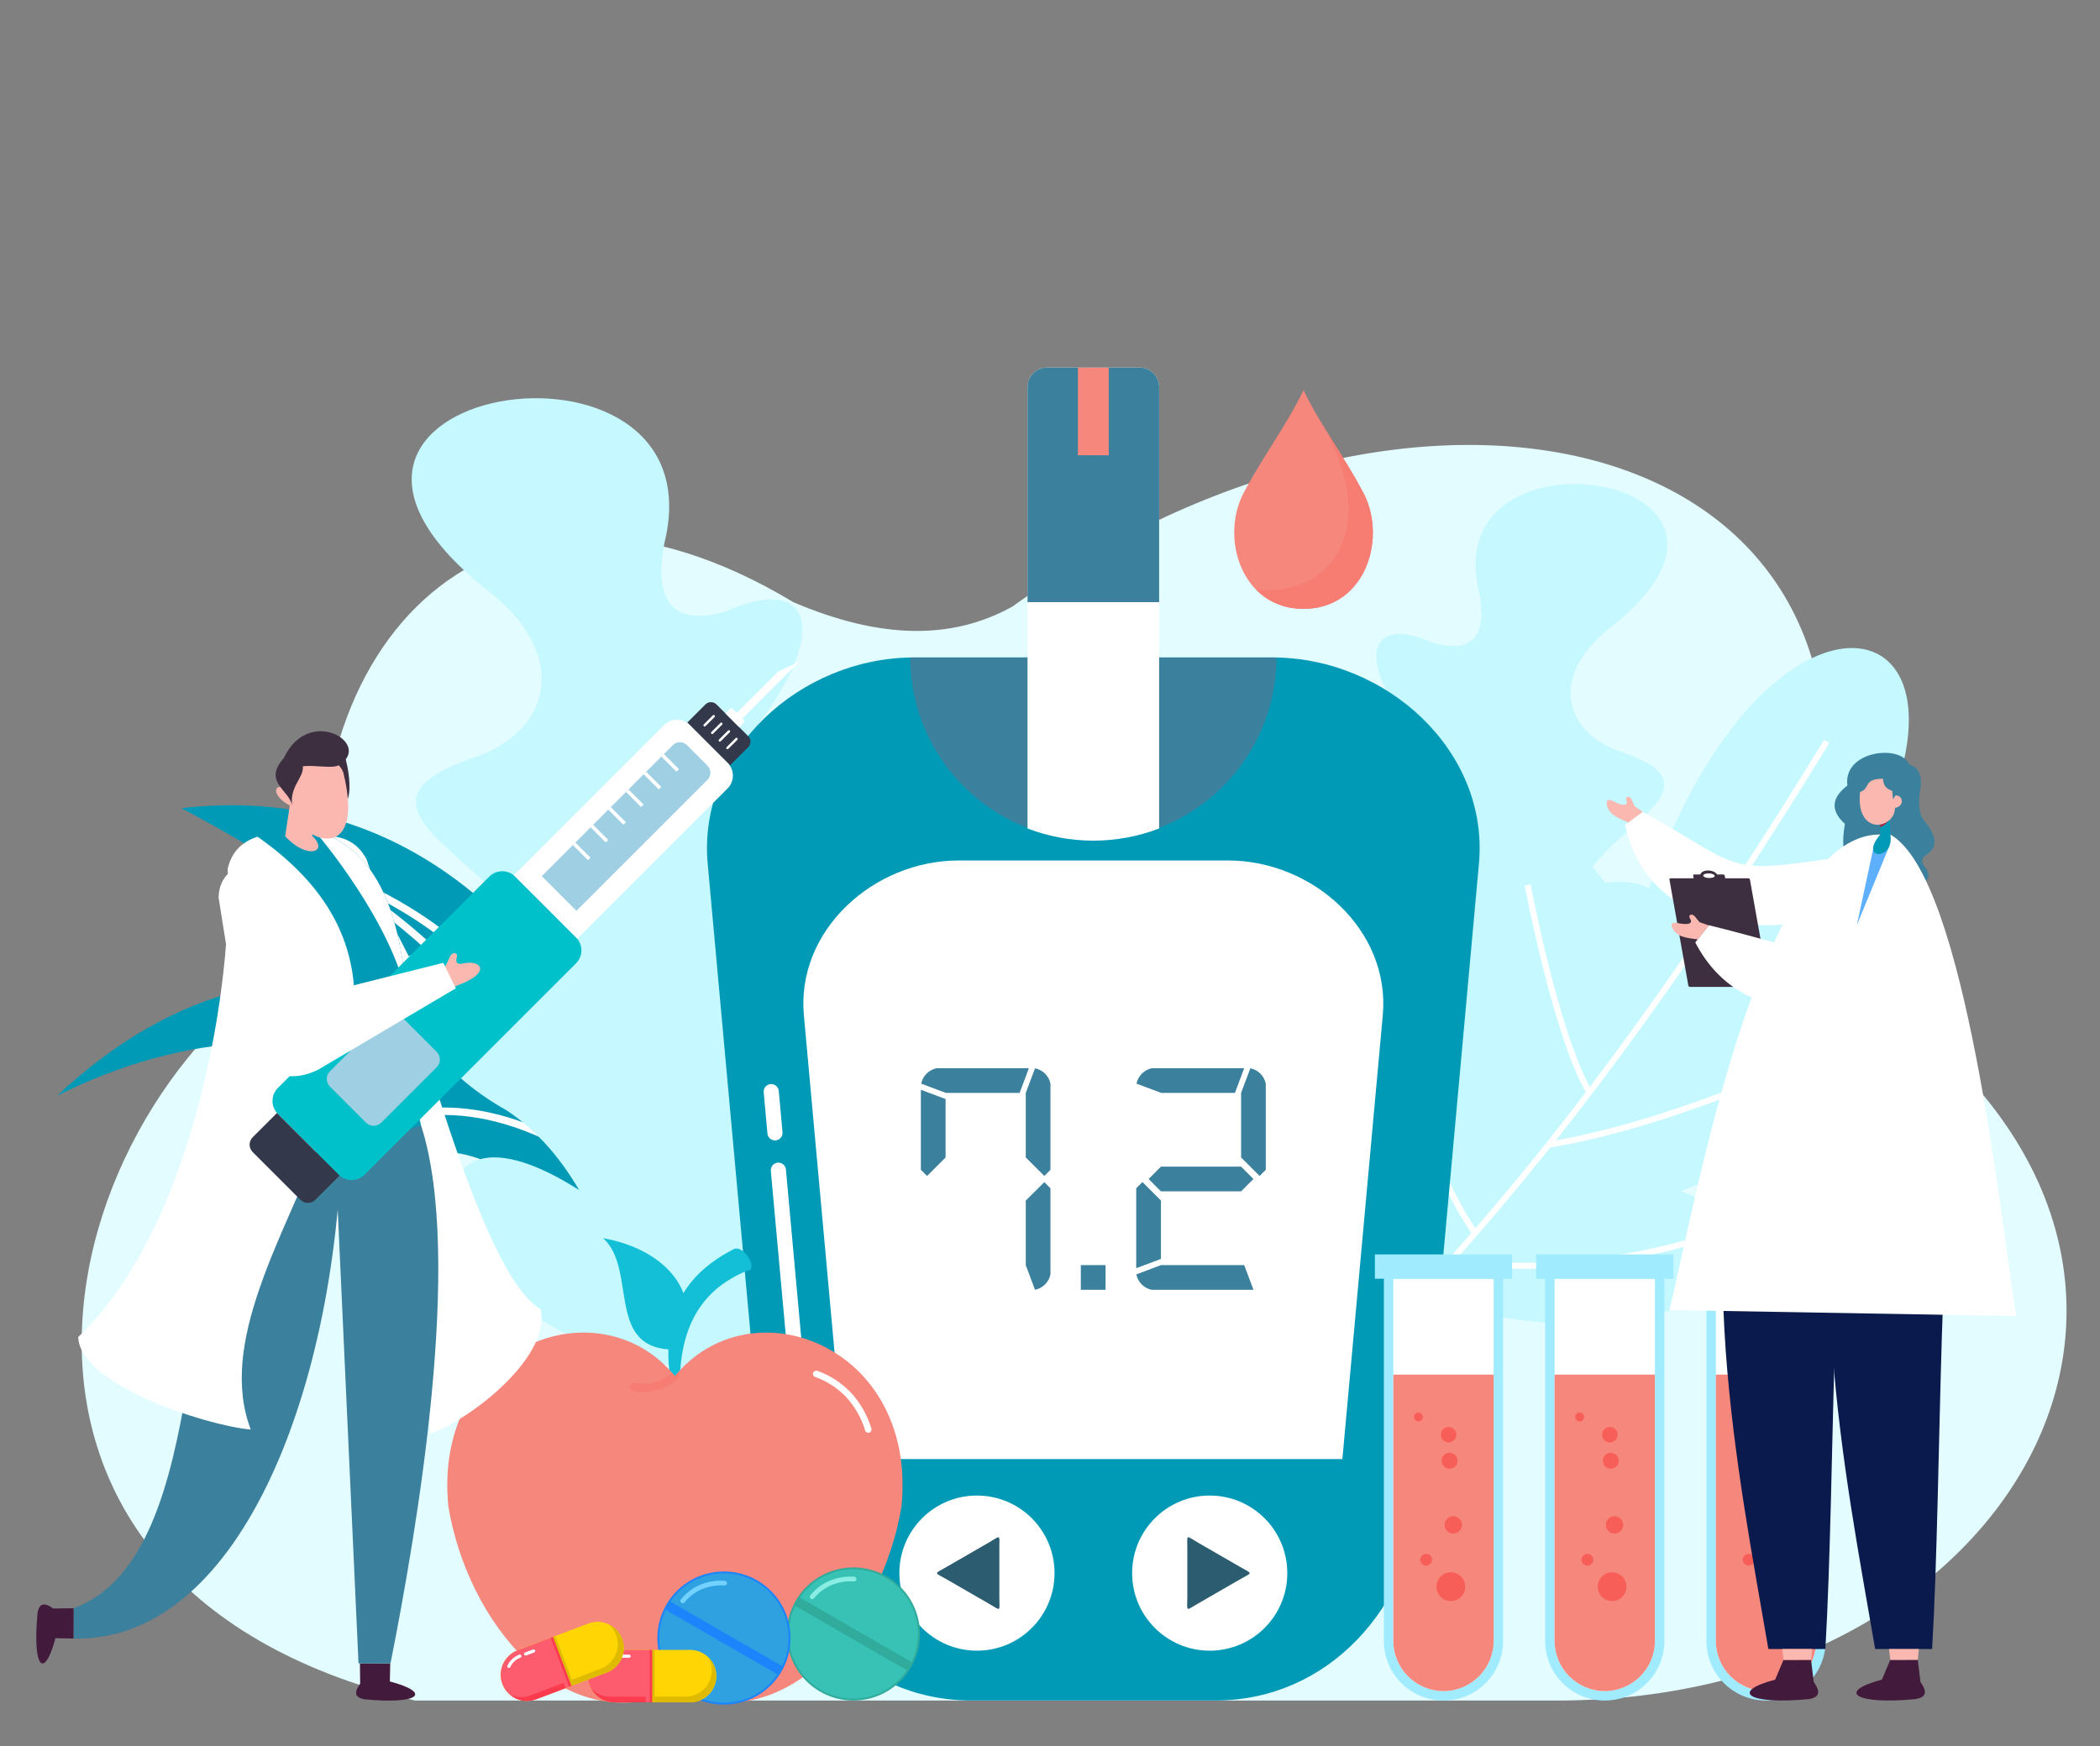 <?xml version="1.0" encoding="UTF-8"?><svg id="Livello_1" xmlns="http://www.w3.org/2000/svg" xmlns:xlink="http://www.w3.org/1999/xlink" viewBox="0 0 900 748.53"><rect x="0" y="0" width="900" height="748.53" fill="#808080" stroke="none"/><defs><style>.cls-1{fill:none;}.cls-2{clip-path:url(#clippath);}.cls-3,.cls-4{fill:#f5877d;}.cls-5,.cls-6{fill:#fc3b4f;}.cls-7,.cls-8{fill:#fff;}.cls-9,.cls-10{fill:#009ab7;}.cls-11{fill:#8aede3;}.cls-12,.cls-13{fill:#deba00;}.cls-14{fill:#1c85fc;}.cls-15,.cls-16{fill:#a1ebff;}.cls-17{fill:#30ab9c;}.cls-18,.cls-19{fill:#3b809c;}.cls-20{fill:#73d1ff;}.cls-21{fill:url(#Sfumatura_senza_nome_2);}.cls-22{clip-path:url(#clippath-1);}.cls-6,.cls-23,.cls-4,.cls-24,.cls-25,.cls-26,.cls-19,.cls-27,.cls-16,.cls-28,.cls-29,.cls-30,.cls-31,.cls-13,.cls-32,.cls-10,.cls-33,.cls-34,.cls-35,.cls-8,.cls-36,.cls-37,.cls-38,.cls-39,.cls-40,.cls-41,.cls-42{fill-rule:evenodd;}.cls-23{fill:#fab8b0;}.cls-24{fill:#38c2b5;}.cls-25{fill:#2b5c70;}.cls-26{fill:#3d2e40;}.cls-27{fill:#5eb0fc;}.cls-28{fill:#12bfd6;}.cls-29{fill:#0a1a4d;}.cls-30{fill:#421a3b;}.cls-31{fill:#c5f8ff;}.cls-32{fill:#b0263d;}.cls-33{fill:#30a1e0;}.cls-34{fill:#33384a;}.cls-35{fill:#9ecfe3;}.cls-36{fill:#e3fcff;}.cls-37{fill:#f75e57;}.cls-38{fill:#f77d73;}.cls-39{fill:#fc5c6e;}.cls-40{fill:#ffabab;}.cls-41{fill:#ffd603;}.cls-42{fill:#00c0c9;}</style><clipPath id="clippath"><path class="cls-1" d="M232.67,392.01c1.29-.56,2.62-1.07,3.9-1.63,10.91-4.61,7.45-9.67,.29-8.4-3.04,.85-4.17-.08-3.2-2.96,.26-1.24-1.58-2.2-2.9-.17l-1.92,4.14-2.59,2.1,6.41,6.93Z"/></clipPath><linearGradient id="Sfumatura_senza_nome_2" x1="-1008.72" y1="1272.8" x2="-1008.7" y2="1272.8" gradientTransform="translate(29863.09 33678.28) scale(29.88 -26.16)" gradientUnits="userSpaceOnUse"><stop offset="0" stop-color="#ffacac"/><stop offset="1" stop-color="#f79298"/></linearGradient><clipPath id="clippath-1"><path class="cls-1" d="M100.76,484.3c26.92,7.41,53.52,7.84,79.65-2.02-8.77-36.81,1.62-105.51-39.61-124.22l-30.45,.61,6.09,63.94-15.69,61.69Z"/></clipPath></defs><g id="Raggruppa_88"><path id="Tracciato_258" class="cls-36" d="M177.82,728.94c-210.86-50.3-156.95-262.71-38.45-324.48-16.63-127.99,71.49-224.11,200.69-146.3,37.01,15.73,67.48,16.4,93.78,1.88,173.64-124.71,382.25-76.38,344.18,106.91-4.34,24.8-3.22,46.81,20.63,57.21,171.97,114.52,68.43,304.79-131.28,304.79H177.82Z"/><path id="Tracciato_259" class="cls-10" d="M300.1,536.79l-47.32,20.1c-25.22-81.13-92.11-84.57-148.26-8.97-1.34-63.59,38.19-86.87,82.37-88.39-52.78-19.2-106.82-17.64-162.46,10.19,51.49-48.07,105.22-58.36,160.5-42.58-30.27-35.58-67.7-59.78-107.18-80.71,92.32-10.6,168.31,45.23,222.36,190.37"/><path id="Tracciato_260" class="cls-7" d="M131.9,500.77c17.17-14.27,35.42-21.95,54.79-22.76,19.41-.81,40.04,5.26,61.91,18.51l7.42,4.5-5.23-6.73c-12.14-24.82-26.87-47.63-44.74-67.97-14.55-16.58-31.08-31.32-49.21-43.88,20.02,9.45,38.11,22.55,53.34,38.63,19.14,19.99,34.57,44.49,47.24,72.36l2.92-1.34c-12.82-28.2-28.45-53-47.83-73.24-19.56-20.68-43.74-36.44-70.56-46.01l-14.98-5.36,13.6,8.24c23.6,14.23,44.87,32.01,63.06,52.72,14.56,16.68,27.2,34.95,37.68,54.46-16.6-18.58-35.05-32.18-55.56-40.16-24.49-9.53-51.9-11.06-82.61-3.5l.77,3.11c30.04-7.39,56.81-5.92,80.68,3.38,21.64,8.42,40.95,23.28,58.2,43.78-19.68-10.61-38.43-15.44-56.26-14.69-20.11,.84-39,8.77-56.71,23.49l2.06,2.47Z"/><path id="Tracciato_261" class="cls-31" d="M333.5,603.96c9.38-24.69,24.96-43.58,41.64-61.44,31.16-33.84,10.61-50.47-24.92-37.2-15.48,6.73-21.04,.56-9.9-15.01,17.18-24.23,34.36-48.47,51.54-72.7,17.73-25.41,3.33-36.25-25.94-30.72-58.84,8.89-77.56-22.53-41.98-75.08,33.06-43.23,22.48-65.88-13.31-49.49-23.3,6.07-30.4-5.38-25.93-29.35,25.21-101.49-188.72-67.75-74.41,21.16,35.15,28.36,24.59,60.61-8.19,70.99-60.97,20.93,12.63,43.69,24.23,78.16-62.18-18.74-69.79,38.54-9.21,72.7,11.03,7.27,21.59,17.93,31.06,34.13-75.68-48.21-68.8,41.62,7.85,66.9,26.62,6.29,52.68,14.52,77.48,26.96"/><path id="Tracciato_262" class="cls-31" d="M597.58,530.25c-6.99-18.4-18.6-32.47-31.02-45.77-23.21-25.21-7.9-37.6,18.56-27.71,11.53,5.01,15.67,.42,7.37-11.19-12.8-18.05-25.59-36.1-38.39-54.16-13.2-18.93-2.48-27.01,19.32-22.88,43.83,6.62,57.78-16.78,31.27-55.93-24.62-32.2-16.74-49.08,9.92-36.87,17.36,4.52,22.65-4.01,19.32-21.87-18.78-75.6,140.58-50.47,55.43,15.76-26.18,21.13-18.32,45.15,6.1,52.89,45.42,15.59-9.41,32.55-18.05,58.22,46.32-13.96,51.99,28.71,6.86,54.16-8.22,5.42-16.08,13.36-23.14,25.43,56.38-35.91,51.25,31-5.85,49.83-19.83,4.69-39.24,10.81-57.71,20.08"/><path id="Tracciato_263" class="cls-31" d="M604.36,553.24c92.75,38.95,193.11-12.27,115.94-42.71,149.08-56.08,126.2-106.53,39.66-87.46,136.64-160.86-3.24-213.74-58.48-25.43-55.86-87.44-107.36-66.14-56.44,71.19-78.26-69.03-107.93-4.28-40.68,84.41"/><path id="Tracciato_264" class="cls-7" d="M783.96,318.5c-25.45,41.68-51.76,81.95-79.29,120.17-12.36,17.15-24.98,33.87-37.85,50.16,55.29-9.82,117.82-40.39,118.01-40.47l1.14,2.34c-.19,.09-65.21,31.86-121.57,41.19-13.03,16.34-26.35,32.18-39.97,47.52,49.42,7.04,97.41-7.68,97.55-7.73l.74,2.49c-.14,.04-49.75,15.26-100.35,7.55-1.44,1.6-2.87,3.2-4.31,4.79l-1.92-1.74c4.85-5.35,9.66-10.76,14.43-16.25-13.26-18.95-25.85-54.56-25.88-54.66l2.45-.85c.03,.1,12.27,34.73,25.18,53.5,16.2-18.72,31.97-38.17,47.31-58.36-14.15-24.76-26.15-88.36-26.18-88.55l2.55-.48c.03,.18,11.65,61.75,25.34,86.77,7.16-9.43,14.24-19.01,21.24-28.73,27.47-38.13,53.74-78.35,79.18-120l2.22,1.35Z"/><path id="Tracciato_265" class="cls-10" d="M391.7,281.83h153.74c48.62,0,92.8,39.98,88.39,88.39l-24.6,270.32c-4.4,48.41-39.79,88.39-88.4,88.39h-104.54c-48.61,0-83.99-39.98-88.39-88.39l-24.6-270.32c-4.41-48.42,39.78-88.39,88.39-88.39"/><path id="Tracciato_266" class="cls-19" d="M391.7,281.83h153.74c.55,0,1.1,.01,1.65,.02-.14,43.36-35.41,78.4-78.77,78.26-43.16-.14-78.12-35.1-78.26-78.26,.55-.01,1.1-.02,1.65-.02"/><path id="Tracciato_267" class="cls-8" d="M410.87,368.85h115.4c36.49,0,69.66,30.01,66.35,66.35l-17.31,190.23h-213.48l-17.31-190.23c-3.31-36.35,29.86-66.35,66.35-66.35"/><path id="Tracciato_268" class="cls-8" d="M496.77,355.14V165.89c-.01-4.59-3.73-8.31-8.33-8.32h-39.75c-4.59,.01-8.31,3.73-8.32,8.32v189.25c18.16,6.95,38.24,6.95,56.4,0"/><path id="Tracciato_269" class="cls-19" d="M496.77,258.13v-92.24c-.01-4.59-3.73-8.31-8.33-8.32h-39.75c-4.59,.01-8.31,3.73-8.32,8.32v92.24h56.4Z"/><path id="Tracciato_270" class="cls-8" d="M518.45,641.08c18.37,0,33.25,14.89,33.25,33.25,0,18.37-14.89,33.25-33.25,33.25-18.37,0-33.25-14.89-33.25-33.25,0-18.37,14.89-33.25,33.25-33.25"/><path id="Tracciato_271" class="cls-25" d="M531.25,677.1l-8.8,5.08-9.03,5.21c-5.57,3.22-4.57,3.61-4.57-2.9v-20.59c0-6.43-.84-5.76,4.8-2.51l8.8,5.08,9.03,5.21c5.57,3.22,5.41,2.16-.22,5.41"/><path id="Tracciato_272" class="cls-8" d="M418.69,641.08c-18.37,0-33.25,14.89-33.25,33.25,0,18.37,14.89,33.25,33.25,33.25,18.37,0,33.25-14.89,33.25-33.25h0c0-18.37-14.89-33.25-33.25-33.25"/><path id="Tracciato_273" class="cls-25" d="M405.89,677.1l8.8,5.08,9.03,5.21c5.57,3.22,4.57,3.61,4.57-2.9v-20.59c0-6.43,.84-5.76-4.8-2.51l-8.8,5.08-9.03,5.21c-5.57,3.22-5.41,2.16,.22,5.41"/><rect id="Rettangolo_73" class="cls-3" x="461.96" y="157.56" width="13.22" height="37.59"/><path id="Tracciato_274" class="cls-18" d="M531.9,496.16v-27.68l3.96-10.54c3.33,.67,5.93,3.25,6.62,6.57v36.94l-2.64,2.63-7.95-7.93Zm-2.63-27.68h-31.6l-10.59-3.96c.67-3.33,3.27-5.94,6.6-6.62h39.54l-3.96,10.59Zm-42.32,75.15v-34.28l2.66-2.66,7.93,7.93v25.04l-10.59,3.96Zm50.25,9.26h-43.63c-3.32-.7-5.9-3.3-6.57-6.62l10.54-3.96h35.7l3.96,10.59Zm-5.29-52.79l5.27,5.29-5.27,5.29h-34.37l-5.27-5.29,5.27-5.29h34.37Zm-58.11,52.79h-10.58v-10.59h10.59v10.59Zm-34.18-56.73v-27.68l3.96-10.54c3.33,.67,5.93,3.25,6.62,6.57v36.94l-2.63,2.63-7.95-7.93Zm-34.37-25.04v25.04l-7.93,7.93-2.66-2.66v-34.28l10.59,3.96Zm31.73-2.64h-31.59l-10.59-3.96c.68-3.33,3.27-5.94,6.6-6.62h39.55l-3.97,10.59Zm10.59,38.26l2.63,2.64v36.9c-.68,3.33-3.29,5.93-6.62,6.6l-3.96-10.54v-27.7l7.95-7.89Z"/><path id="Tracciato_275" class="cls-7" d="M330.36,501.9c-.16-1.78,1.16-3.36,2.94-3.52,1.78-.16,3.35,1.15,3.52,2.93l9.72,106.85c.13,1.79-1.2,3.34-2.99,3.48-1.75,.13-3.28-1.15-3.47-2.89l-9.73-106.85Zm-3.07-33.68c-.16-1.78,1.16-3.36,2.94-3.52,1.78-.16,3.35,1.15,3.52,2.93l1.61,17.69c.16,1.78-1.15,3.36-2.94,3.52-1.78,.16-3.36-1.15-3.52-2.94l-1.61-17.69Z"/><path id="Tracciato_276" class="cls-16" d="M731.32,544.1h51.1v159.3c0,14.11-11.44,25.55-25.55,25.55s-25.55-11.44-25.55-25.55v-159.3Z"/><path id="Tracciato_277" class="cls-8" d="M735.37,548.15h43v155.25c-.04,11.86-9.64,21.46-21.5,21.5h0c-11.86-.04-21.46-9.64-21.5-21.5v-155.25Z"/><path id="Tracciato_278" class="cls-4" d="M778.37,589.25v114.15c-.04,11.86-9.64,21.46-21.5,21.5h0c-11.86-.04-21.46-9.64-21.5-21.5v-114.15h42.99Z"/><rect id="Rettangolo_74" class="cls-15" x="727.46" y="537.71" width="58.81" height="10.43"/><path id="Tracciato_279" class="cls-37" d="M759.08,611.69c1.83,0,3.32,1.49,3.32,3.32,0,1.83-1.49,3.32-3.32,3.32-1.83,0-3.32-1.49-3.32-3.32s1.49-3.32,3.32-3.32h0m.4,11.07c1.88,0,3.4,1.52,3.4,3.4s-1.52,3.4-3.4,3.4c-1.88,0-3.4-1.52-3.4-3.4h0c0-1.88,1.52-3.4,3.4-3.4h0Zm.55,51.22c3.41,0,6.17,2.76,6.17,6.17s-2.76,6.17-6.17,6.17-6.17-2.76-6.17-6.17h0c0-3.41,2.76-6.16,6.17-6.16h0Zm-10.59-7.91c1.4,0,2.53,1.13,2.53,2.53s-1.13,2.53-2.53,2.53-2.53-1.13-2.53-2.53c0-1.4,1.13-2.53,2.53-2.53h0Zm11.62-16.13c2.05,0,3.72,1.66,3.72,3.72s-1.66,3.72-3.72,3.72-3.72-1.66-3.72-3.72h0c0-2.05,1.66-3.71,3.71-3.72h0Zm-14.94-44.43c1.05,0,1.9,.85,1.9,1.9s-.85,1.9-1.9,1.9-1.9-.85-1.9-1.9c0-1.05,.85-1.9,1.9-1.9h0Z"/><path id="Tracciato_280" class="cls-16" d="M662.2,544.1h51.1v159.3c0,14.11-11.44,25.55-25.55,25.55s-25.55-11.44-25.55-25.55v-159.3Z"/><path id="Tracciato_281" class="cls-8" d="M666.25,548.15h43v155.25c-.04,11.86-9.64,21.46-21.5,21.5h0c-11.86-.04-21.46-9.64-21.5-21.5v-155.25Z"/><path id="Tracciato_282" class="cls-4" d="M709.25,589.25v114.15c-.04,11.86-9.64,21.46-21.5,21.5h0c-11.86-.04-21.46-9.64-21.5-21.5v-114.15h42.99Z"/><rect id="Rettangolo_75" class="cls-15" x="658.35" y="537.71" width="58.81" height="10.43"/><path id="Tracciato_283" class="cls-37" d="M689.96,611.69c1.83,0,3.32,1.49,3.32,3.32,0,1.83-1.49,3.32-3.32,3.32-1.83,0-3.32-1.49-3.32-3.32s1.49-3.32,3.32-3.32h0m.4,11.07c1.88,0,3.4,1.52,3.4,3.4s-1.52,3.4-3.4,3.4c-1.88,0-3.4-1.52-3.4-3.4h0c0-1.88,1.52-3.4,3.4-3.4h0Zm.55,51.22c3.41,0,6.17,2.76,6.17,6.17s-2.76,6.17-6.17,6.17-6.17-2.76-6.17-6.17h0c0-3.41,2.76-6.17,6.17-6.16h0Zm-10.59-7.91c1.4,0,2.53,1.13,2.53,2.53s-1.13,2.53-2.53,2.53-2.53-1.13-2.53-2.53c0-1.4,1.13-2.53,2.53-2.53h0Zm11.62-16.13c2.05,0,3.72,1.66,3.72,3.72s-1.66,3.72-3.72,3.72-3.72-1.66-3.72-3.72h0c0-2.05,1.66-3.71,3.71-3.72h0Zm-14.94-44.43c1.05,0,1.9,.85,1.9,1.9s-.85,1.9-1.9,1.9-1.9-.85-1.9-1.9h0c0-1.05,.85-1.9,1.9-1.9h0Z"/><path id="Tracciato_284" class="cls-16" d="M593.09,544.1h51.1v159.3c0,14.11-11.44,25.55-25.55,25.55s-25.55-11.44-25.55-25.55v-159.3Z"/><path id="Tracciato_285" class="cls-8" d="M597.13,548.15h43v155.25c-.04,11.86-9.64,21.46-21.5,21.5h0c-11.86-.04-21.46-9.64-21.5-21.5v-155.25Z"/><path id="Tracciato_286" class="cls-4" d="M640.14,589.25v114.15c-.04,11.86-9.64,21.46-21.5,21.5h0c-11.86-.04-21.46-9.64-21.5-21.5v-114.15h43Z"/><rect id="Rettangolo_76" class="cls-15" x="589.23" y="537.71" width="58.81" height="10.43"/><path id="Tracciato_287" class="cls-37" d="M620.85,611.69c1.83,0,3.32,1.49,3.32,3.32s-1.49,3.32-3.32,3.32c-1.83,0-3.32-1.49-3.32-3.32s1.49-3.32,3.32-3.32h0m.4,11.07c1.88,0,3.4,1.52,3.4,3.4s-1.52,3.4-3.4,3.4c-1.88,0-3.4-1.52-3.4-3.4h0c0-1.88,1.52-3.4,3.4-3.4h0Zm.55,51.22c3.41,0,6.17,2.76,6.17,6.17s-2.76,6.17-6.17,6.17-6.17-2.76-6.17-6.17h0c0-3.41,2.76-6.16,6.17-6.16h0Zm-10.59-7.91c1.4,0,2.53,1.13,2.53,2.53,0,1.4-1.13,2.53-2.53,2.53-1.4,0-2.53-1.13-2.53-2.53,0-1.4,1.13-2.53,2.53-2.53h0Zm11.62-16.13c2.05,0,3.71,1.66,3.71,3.72s-1.66,3.71-3.72,3.71c-2.05,0-3.71-1.66-3.71-3.72,0-2.05,1.66-3.71,3.72-3.72h0Zm-14.94-44.43c1.05,0,1.9,.85,1.9,1.9s-.85,1.9-1.9,1.9c-1.05,0-1.9-.85-1.9-1.9,0-1.05,.85-1.9,1.9-1.9h0Z"/><path id="Tracciato_288" class="cls-28" d="M291.42,576.49c10.3-21.31-5.49-40.82-32.92-45.72,14.41,13.01,1.52,45.92,28.12,47.66l4.81-1.94Z"/><path id="Tracciato_289" class="cls-28" d="M291.41,589.98c.89-24.9,12.06-39.05,30.29-45.83,1.75-2.91-3.45-10.3-7.19-8.74-18.68,9.68-31.23,24.87-27.38,54.76l4.27-.19"/><path id="Tracciato_290" class="cls-4" d="M289.25,589.86c-32.74-39.92-103.95-13.12-97.1,55.84,8.07,49.1,48.02,99.81,97.1,79.71,49.09,20.1,89.04-30.61,97.11-79.71,6.84-68.96-64.36-95.76-97.11-55.84"/><path id="Tracciato_291" class="cls-38" d="M289.25,589.86c-.37-.46-.76-.89-1.14-1.33-2.33,1.94-5.05,3.36-7.98,4.15-2.65,.7-5.44,.71-8.09,.02-.94-.24-1.89,.32-2.13,1.26-.24,.94,.32,1.89,1.26,2.13,3.23,.84,6.61,.83,9.84-.02,3.43-.92,6.63-2.58,9.36-4.85,.71-.58,.75-2.01,.75-3.49-.63,.69-1.25,1.4-1.85,2.13"/><path id="Tracciato_292" class="cls-7" d="M349.35,590.27c-.73-.26-1.11-1.07-.85-1.8s1.07-1.11,1.8-.85c0,0,.02,0,.03,.01,5.42,1.94,10.32,5.11,14.3,9.27,4.08,4.42,7.1,9.72,8.83,15.48,.23,.74-.19,1.52-.92,1.75-.73,.23-1.51-.18-1.74-.91-1.61-5.36-4.42-10.29-8.21-14.41-3.69-3.84-8.22-6.77-13.23-8.56"/><path id="Tracciato_293" class="cls-24" d="M365.73,672.3c15.53,0,28.12,12.59,28.12,28.12s-12.59,28.12-28.12,28.12c-15.53,0-28.12-12.59-28.12-28.12s12.59-28.12,28.12-28.12h0"/><path id="Tracciato_294" class="cls-17" d="M385.33,680.82c-10.82-10.82-28.37-10.82-39.19,0-10.82,10.82-10.82,28.37,0,39.19,10.82,10.82,28.37,10.82,39.19,0,5.2-5.2,8.11-12.24,8.11-19.59,0-7.35-2.91-14.4-8.12-19.59m-19.59-8.93c15.75,0,28.53,12.77,28.53,28.52,0,15.75-12.77,28.53-28.52,28.53-15.75,0-28.53-12.77-28.53-28.52,0-7.57,3.01-14.82,8.35-20.17,5.34-5.36,12.6-8.36,20.17-8.35Z"/><rect id="Rettangolo_77" class="cls-17" x="363.7" y="672.3" width="4.07" height="56.24" transform="translate(-423.71 666.94) rotate(-60)"/><path id="Tracciato_295" class="cls-11" d="M348.87,685.13c-.36,.43-1,.49-1.43,.13-.41-.34-.48-.95-.16-1.38,2.18-2.75,5.01-4.9,8.24-6.27,3.34-1.39,6.96-1.98,10.57-1.74,.56,.04,.98,.53,.94,1.09-.04,.54-.5,.96-1.05,.94-3.3-.23-6.61,.32-9.66,1.58-2.92,1.23-5.47,3.18-7.44,5.66"/><path id="Tracciato_296" class="cls-33" d="M310.26,674.03c15.53,0,28.12,12.59,28.12,28.12s-12.59,28.12-28.12,28.12c-15.53,0-28.12-12.59-28.12-28.12,0-15.53,12.59-28.12,28.12-28.12"/><path id="Tracciato_297" class="cls-14" d="M329.85,682.55c-10.82-10.82-28.37-10.82-39.19,0-10.82,10.82-10.82,28.37,0,39.19,10.82,10.82,28.37,10.82,39.19,0,5.2-5.2,8.12-12.24,8.12-19.59,0-7.35-2.91-14.4-8.12-19.59m-19.59-8.93c15.75,0,28.53,12.77,28.53,28.53,0,15.75-12.77,28.53-28.53,28.53-15.75,0-28.53-12.77-28.53-28.53,0-7.57,3.01-14.82,8.36-20.17,5.34-5.36,12.6-8.36,20.17-8.35h0Z"/><rect id="Rettangolo_78" class="cls-14" x="308.22" y="674.03" width="4.07" height="56.23" transform="translate(-452.95 619.76) rotate(-60)"/><path id="Tracciato_298" class="cls-20" d="M293.4,686.86c-.35,.44-.98,.51-1.42,.17s-.51-.98-.17-1.42c2.18-2.75,5.01-4.9,8.23-6.27,3.34-1.39,6.96-1.98,10.57-1.74,.56,.02,1,.49,.98,1.05s-.49,1-1.05,.98c-.01,0-.03,0-.04,0-3.3-.23-6.61,.32-9.66,1.58-2.92,1.23-5.47,3.18-7.44,5.66"/><path id="Tracciato_299" class="cls-41" d="M263.28,707.26h32.42c6.2-.05,11.27,4.93,11.32,11.13,.05,6.2-4.93,11.27-11.13,11.32-.06,0-.13,0-.19,0h-32.42c-6.2,.05-11.27-4.93-11.32-11.13-.05-6.2,4.93-11.27,11.13-11.32,.06,0,.13,0,.19,0"/><path id="Tracciato_300" class="cls-39" d="M263.28,707.26c-6.2-.05-11.27,4.93-11.32,11.13-.05,6.2,4.93,11.27,11.13,11.32,.06,0,.13,0,.19,0h16.21v-22.44h-16.21Z"/><path id="Tracciato_301" class="cls-7" d="M263.28,709.27c.38,0,.68,.31,.68,.68s-.31,.68-.68,.68c-1,0-2,.19-2.93,.57-.94,.38-1.79,.94-2.52,1.64-.26,.27-.69,.28-.96,.02-.27-.26-.28-.69-.02-.96,.01-.01,.02-.02,.04-.04,.85-.83,1.86-1.48,2.96-1.93,1.09-.44,2.26-.67,3.44-.67m6.33,0c.38,0,.68,.31,.68,.68s-.31,.68-.68,.68h-3.67c-.38,0-.68-.31-.68-.68s.31-.68,.68-.68h3.67Z"/><rect id="Rettangolo_79" class="cls-12" x="279.5" y="707.26" width="1.05" height="22.45"/><path id="Tracciato_302" class="cls-13" d="M293.86,727.28h-13.31v2.42h15.16c6.19,0,11.22-5,11.22-11.19,0-2.99-1.19-5.86-3.31-7.97,.96,1.68,1.46,3.59,1.46,5.52-.02,6.19-5.03,11.2-11.22,11.22"/><path id="Tracciato_303" class="cls-6" d="M276.74,727.29h-15.3c-2.97,0-5.81-1.18-7.91-3.28,1.99,3.52,5.72,5.69,9.76,5.7h13.45v-2.42Z"/><rect id="Rettangolo_80" class="cls-5" x="278.45" y="707.26" width="1.05" height="22.45"/><path id="Tracciato_304" class="cls-41" d="M221.83,707.41l30.32-11.48c5.8-2.18,12.26,.74,14.47,6.52h0c2.17,5.8-.74,12.26-6.52,14.47l-30.32,11.48c-5.8,2.17-12.26-.74-14.47-6.52h0c-2.17-5.8,.74-12.26,6.52-14.47"/><path id="Tracciato_305" class="cls-39" d="M221.84,707.41c-5.8,2.19-8.72,8.67-6.52,14.47,2.19,5.8,8.67,8.72,14.47,6.52l15.16-5.74-7.95-20.99-15.16,5.74Z"/><path id="Tracciato_306" class="cls-7" d="M222.55,709.29c.35-.13,.75,.04,.88,.4,.13,.35-.04,.75-.4,.88-.94,.36-1.8,.89-2.54,1.57-.74,.69-1.34,1.51-1.77,2.43-.14,.35-.54,.52-.89,.38-.35-.14-.52-.54-.38-.89,0-.02,.02-.05,.03-.07,.51-1.07,1.21-2.04,2.08-2.85,.87-.8,1.88-1.43,2.99-1.85m5.92-2.24c.35-.13,.75,.04,.88,.4,.13,.35-.04,.75-.4,.88l-3.43,1.3c-.35,.13-.75-.04-.88-.4-.13-.35,.04-.75,.4-.88h0l3.43-1.3Z"/><rect id="Rettangolo_81" class="cls-12" x="240.94" y="700.76" width="1.05" height="22.45" transform="translate(-236.49 131.66) rotate(-20.74)"/><path id="Tracciato_307" class="cls-13" d="M257.52,715.31l-12.45,4.71,.85,2.26,14.18-5.37c5.79-2.19,8.72-8.65,6.53-14.44-1.06-2.8-3.19-5.06-5.92-6.28,1.49,1.23,2.64,2.83,3.33,4.65,2.18,5.8-.74,12.26-6.52,14.47"/><path id="Tracciato_308" class="cls-6" d="M241.51,721.37l-14.31,5.42c-2.78,1.05-5.85,.95-8.56-.27,3.11,2.58,7.36,3.3,11.15,1.88l12.58-4.76-.86-2.27Z"/><rect id="Rettangolo_82" class="cls-5" x="239.96" y="701.13" width="1.05" height="22.45" transform="translate(-236.41 131.1) rotate(-20.71)"/><path id="Tracciato_309" class="cls-29" d="M803.63,706.88h24.42c4.29-72.63,2.52-206.67,12.59-221.06l.99-27.09-42.91-12.81c-29.23,82.75-8,185.75,4.92,260.96"/><path id="Tracciato_310" class="cls-30" d="M823.06,721l-1.14-9.5-11.82,.04-3.57,8.45c-19.51,5.18-11.73,10.82,14.46,8.35,5.35-.94,4.51-3.88,2.07-7.34"/><path id="Tracciato_311" class="cls-23" d="M822.36,706.88l-.43,4.62-11.82,.04-.53-4.66h12.78Z"/><path id="Tracciato_312" class="cls-29" d="M757.88,706.88h24.42c4.29-72.63,2.52-206.67,12.59-221.06l12.17-27.09-12.32-41.04c-10.79-.38-22.33-.75-33.12-1.13-2.07,10.01-4.97,19.83-8.66,29.36-29.23,82.75-8,185.75,4.92,260.96"/><path id="Tracciato_313" class="cls-8" d="M696.46,353.49l7.58-5.54c44.37,24.97,34.45,26.81,84.39,19.54,9.93-.55,17.37,13.93,1.93,22.86-34.89,13.39-84.72,7.2-93.9-36.86"/><path id="Tracciato_314" class="cls-23" d="M697.86,352.56c-3.86-1.73-8.51-3.16-9.22-7.78-.34-1.81,.68-2.32,2.4-1.5,4.1,2.1,6.23,2.31,6.13,.39-.89-2.67,1.14-2.55,1.97-1.23,.47,1.05,.94,2.11,1.41,3.16l3.45,2.42-6.14,4.54Z"/><path id="Tracciato_315" class="cls-19" d="M822.79,339.43c-.65,5.14-.27,9.26,1.51,11.97,5.86,6.82,6.23,11.73,1.51,14.87-2.14,1.26-2.77,2.94-.88,5.29,7.13,9.05-12.34,13.9-27.46,4.98-3.17-2.11-1.27-6.26-4.66-7.62-3.02-2.23-3.49-7.8-2.14-15.75-6.57-6.01-5.46-11.43,1.07-16.44-1.94-15.08,22.98-17.8,26.45-9.07,3.89,1.28,6.09,4.45,4.6,11.78"/><path id="Tracciato_316" class="cls-8" d="M805.84,357.74c-52.38-.63-80.72,166.1-90.42,203.82l148.71,2.58c-6.52-39.16-21.39-187.86-53.95-206.4h-4.33"/><path id="Tracciato_317" class="cls-30" d="M777.31,721l-1.14-9.5-11.82,.04-3.57,8.45c-19.51,5.18-11.73,10.82,14.46,8.35,5.35-.94,4.51-3.88,2.07-7.34"/><path id="Tracciato_318" class="cls-23" d="M776.61,706.88l-.43,4.62-11.82,.04-.53-4.66h12.78Z"/><path id="Tracciato_319" class="cls-27" d="M809.74,362.66l-13.96,33.93,7.52-35.05,6.44,1.12Z"/><path id="Tracciato_320" class="cls-10" d="M805.74,353.03l.09,4.7c-9.5,11.1,6.24,11.2,4.33,0l-.28-6.63-4.14,1.93Z"/><path id="Tracciato_321" class="cls-23" d="M812.14,346.35c4.42-.85,3.33-5.7,.19-5.36l-1.02,1.65-.36-3.62c-2.51-.95-3.8-2.12-3.93-5.19-8.68,0-5.22,4.05-9.83,5.65-2.09,18.7,14.6,16.36,14.96,6.87"/><path id="Tracciato_322" class="cls-32" d="M809.9,351.44c-1.13,1.1-2.58,1.81-4.15,2.05l.02,1.1s1.72-.4,4.12-3.15"/><path id="Tracciato_323" class="cls-26" d="M715.95,376.49h33.35c.33,.01,.6,.25,.67,.56l8.1,45.43c.06,.25-.1,.5-.35,.55-.04,0-.08,.01-.12,.01h-33.35c-.33-.01-.6-.25-.67-.56l-8.1-45.43c-.06-.25,.1-.5,.35-.55,.04,0,.08-.01,.12-.01"/><path id="Tracciato_324" class="cls-26" d="M732.24,374.38c1.35,0,2.52,.45,2.62,1.01s-.91,1.01-2.26,1.01-2.52-.45-2.62-1.01,.91-1.01,2.26-1.01m-6.19,.48h2.69c.21-.99,1.54-1.72,3.27-1.72s3.33,.73,3.89,1.72h2.69c.28,.01,.52,.21,.58,.49l.68,3.84c.05,.22-.08,.43-.3,.48-.03,0-.07,.01-.1,.01h-12.54c-.28-.01-.52-.21-.58-.49l-.68-3.84c-.05-.22,.09-.43,.3-.48,.03,0,.06-.01,.1-.01h0Z"/><path id="Tracciato_325" class="cls-8" d="M726.56,403.98l5.8-7.38c49.46,12.08,40.41,16.52,86.53-3.94,9.41-3.2,20.48,8.73,8.02,21.49-29.99,22.3-79.64,29.79-100.36-10.17"/><path id="Tracciato_326" class="cls-23" d="M727.65,402.7c-4.18-.63-9.04-.75-10.97-5-.81-1.65,.03-2.41,1.91-2.09,4.52,.92,6.63,.55,6.01-1.28h0c-1.58-2.33,.41-2.77,1.56-1.72,.73,.89,1.47,1.78,2.21,2.67l3.97,1.4-4.69,6.03Z"/><path id="Tracciato_327" class="cls-40" d="M172.09,459.36c-.29,1.37-.54,2.78-.84,4.14-2.39,11.6-8.03,9.19-8.18,1.93,.24-3.15-.89-4.08-3.53-2.55-1.17,.5-2.47-1.12-.73-2.82l3.68-2.69,1.56-2.95,8.05,4.94Z"/><g id="Raggruppa_85"><g class="cls-2"><g id="Raggruppa_84"><rect id="Rettangolo_83" class="cls-21" x="224.12" y="373.25" width="25.49" height="22.31" transform="translate(-131.99 123.98) rotate(-23.14)"/></g></g></g><path id="Tracciato_329" class="cls-8" d="M227.58,382.37l7.79,9.35-49.04,47.72c-13.72,11.61-30.24,6.59-41.14-18.99-5.92-14.17-11.85-28.34-17.77-42.51-4.2-18.51,21.95-24.7,28.41-6l19.33,37.96,52.42-27.54"/><path id="Tracciato_330" class="cls-8" d="M141.22,358.39c-85.54,86.79,40.25,201.04,43.26,256.2,18.22-6.7,51.88-33.47,47.2-53.42-27.63-15.73-58.71-146.51-74.57-192.84-2.98-5.44-7.56-9.49-15.89-9.94"/><path id="Tracciato_331" class="cls-30" d="M154.36,721.7l-.11-8.72,12.99,.04-.16,7.75c17.9,4.75,13.2,9.92-10.82,7.66-4.91-.87-4.13-3.56-1.9-6.73"/><path id="Tracciato_332" class="cls-19" d="M180.41,482.28c18.45,56.79-1.93,174.7-13.05,230.73h-13.71l-10.24-223.35,37-7.38Z"/><path id="Tracciato_333" class="cls-19" d="M31.5,702.38l.04-12.99c61.79-22.69,42.69-164.59,76.97-206.59l38.05,6.24c-3.3,109.93-45.2,215.04-115.05,213.34"/><g id="Raggruppa_87"><g class="cls-22"><g id="Raggruppa_86"><rect id="Rettangolo_84" class="cls-9" x="84.39" y="349.67" width="114.02" height="150.87" transform="translate(-108.01 52.95) rotate(-15.43)"/></g></g></g><path id="Tracciato_335" class="cls-8" d="M174.61,428.62c-2.84-29.73-8.91-59.25-33.81-70.56l-4.3,.09h0s32.32,38.13,38.11,70.47"/><path id="Tracciato_336" class="cls-23" d="M122.21,358.43l1.99-13.25,9.74,12.52-.21,.5c7.56,7.26-2.33,10.38-11.53,.23"/><path id="Tracciato_337" class="cls-26" d="M148.87,328.6s1.92,8.94,.2,13.83-12.09,.85-12.09,.85l-7.17-14.29,17.14-8.7,1.93,8.3Z"/><path id="Tracciato_338" class="cls-23" d="M124.19,345.28c-8.63-4.54-7.23-11.29,.85-6.06l4.59-15.46c6.86,1.36,15.05,.74,17.49,7.33,10.24,41.62-20.02,29.35-22.92,14.18"/><path id="Tracciato_339" class="cls-8" d="M110.36,358.67c107.74,75.39-31.05,179.95-2.89,254.13-19.34-1.78-73.33-19.2-73.95-39.68,50.9-48.41,66.58-154.88,64.05-200.75,1.47-6.03,4.86-11.12,12.8-13.7"/><path id="Tracciato_340" class="cls-30" d="M22.82,689.5l8.72-.11-.04,12.99-7.75-.16c-4.75,17.9-9.92,13.2-7.66-10.81,.86-4.91,3.56-4.14,6.73-1.9"/><path id="Tracciato_341" class="cls-26" d="M125.2,345.34c-1.19-6.79-12.71-10.12-3.56-20.38,10.75-23.1,38.56-5.76,23.47,3.07-2.67,1.56-10.24-.22-15.34,.46,.63,4.71-5.73,8.53-4.57,16.85"/><path id="Tracciato_342" class="cls-42" d="M119.07,477.48l26.08,26.08c3.07,3.05,8.03,3.05,11.1,0l90.63-90.63c3.05-3.07,3.05-8.03,0-11.1l-26.08-26.08c-3.07-3.05-8.03-3.05-11.1,0l-90.63,90.63c-3.05,3.07-3.05,8.03,0,11.1"/><path id="Tracciato_343" class="cls-35" d="M141.4,465.78l15.44,15.44c1.82,1.81,4.75,1.81,6.57,0l23.76-23.76c1.81-1.82,1.81-4.75,0-6.57l-15.44-15.44c-1.82-1.81-4.75-1.81-6.57,0l-23.76,23.76c-1.81,1.82-1.81,4.75,0,6.57"/><path id="Tracciato_344" class="cls-34" d="M118.69,477.11l26.82,26.82-10.41,10.41c-1.75,1.74-4.57,1.74-6.31,0l-20.51-20.51c-1.74-1.75-1.74-4.57,0-6.31l10.41-10.41Z"/><path id="Tracciato_345" class="cls-8" d="M295.67,310.8l16.14,16.14c3.04,3.06,3.04,7.99,0,11.05l-64.39,64.39-27.19-27.19,64.39-64.39c3.06-3.04,7.99-3.04,11.05,0"/><path id="Tracciato_346" class="cls-35" d="M294.4,319.4l8.82,8.82c1.66,1.67,1.66,4.37,0,6.04l-56.17,56.17-14.86-14.86,56.17-56.17c1.67-1.66,4.37-1.66,6.04,0"/><path id="Tracciato_347" class="cls-34" d="M307.07,301.97l13.58,13.58c1.3,1.31,1.3,3.42,0,4.73l-7.74,7.74-18.32-18.32,7.74-7.74c1.31-1.3,3.42-1.3,4.73,0"/><path id="Tracciato_348" class="cls-8" d="M314.02,303.86l1.75,1.75,17.72-17.72,9.07-4.31-24.42,24.42,.61,.61c.33,.33,.33,.86,0,1.18l-1.94,1.94-1.2-1.2-2.38-2.38-2.34-2.35,1.94-1.94c.33-.33,.86-.33,1.18,0"/><path id="Tracciato_349" class="cls-8" d="M304.87,314.51h0c.2,.2,.54,.2,.74,0l3.89-3.88c.2-.2,.2-.54,0-.74-.2-.2-.54-.2-.74,0h0l-3.88,3.89c-.2,.2-.2,.53,0,.74m3.25,3.25h0c.2,.2,.54,.2,.74,0l3.89-3.88c.2-.2,.2-.53,0-.74h0c-.2-.2-.54-.2-.74,0l-3.88,3.88c-.2,.2-.2,.53,0,.74h0Zm3.25,3.25h0c.2,.2,.54,.2,.74,0h0l3.89-3.88c.2-.2,.2-.53,0-.74h0c-.2-.2-.53-.2-.74,0l-3.88,3.89c-.2,.2-.2,.53,0,.74h0Zm-9.76-9.76h0c.2,.2,.54,.2,.74,0l3.88-3.89c.2-.2,.2-.54,0-.74-.2-.2-.54-.2-.74,0l-3.88,3.89c-.2,.2-.2,.54,0,.74h0Z"/><path id="Tracciato_350" class="cls-8" d="M260.67,360.03l-6.47-6.47-1.08,1.08,6.47,6.47,1.08-1.08Zm7.58-7.58l-6.47-6.47-1.08,1.08,6.47,6.47,1.08-1.08Zm7.58-7.58l-6.47-6.47-1.08,1.08,6.47,6.47,1.08-1.08Zm7.58-7.58l-6.47-6.47-1.08,1.08,6.47,6.47,1.08-1.08Zm7.58-7.58l-6.47-6.47-1.08,1.08,6.47,6.47,1.08-1.08Zm-37.92,37.92l-6.47-6.47-1.08,1.08,6.47,6.47,1.08-1.08Z"/><path id="Tracciato_351" class="cls-23" d="M194.9,422.9c1.29-.55,2.62-1.07,3.9-1.63,10.91-4.61,7.45-9.67,.29-8.4-3.04,.85-4.17-.08-3.2-2.96,.26-1.24-1.58-2.2-2.9-.17-.64,1.38-1.28,2.76-1.92,4.13l-2.59,2.1,6.41,6.93Z"/><path id="Tracciato_352" class="cls-8" d="M189.99,412.71l5.37,10.92-58.89,34.84c-16.07,8.05-30.95-.71-35.51-28.14-2.42-15.16-4.85-30.33-7.27-45.49,.27-18.98,27.14-18.84,29.03,.86,3.28,13.81,6.57,27.63,9.85,41.44l57.43-14.43"/><path id="Tracciato_353" class="cls-4" d="M558.65,167.22c-6.94,14.58-17.25,28.24-24.92,42.71-11.46,19.53-1.98,51.07,24.92,51.07s36.38-31.53,24.92-51.07c-7.67-14.47-17.98-28.13-24.92-42.71"/><path id="Tracciato_354" class="cls-38" d="M565.77,180.35c27.08,45.8,4.82,75.84-27.47,72.39,4.93,5.03,11.75,8.25,20.35,8.25,27.18,0,36.38-31.53,24.92-51.07-5.33-10.05-11.94-19.72-17.8-29.57h0"/><rect class="cls-1" width="900" height="748.53"/></g></svg>